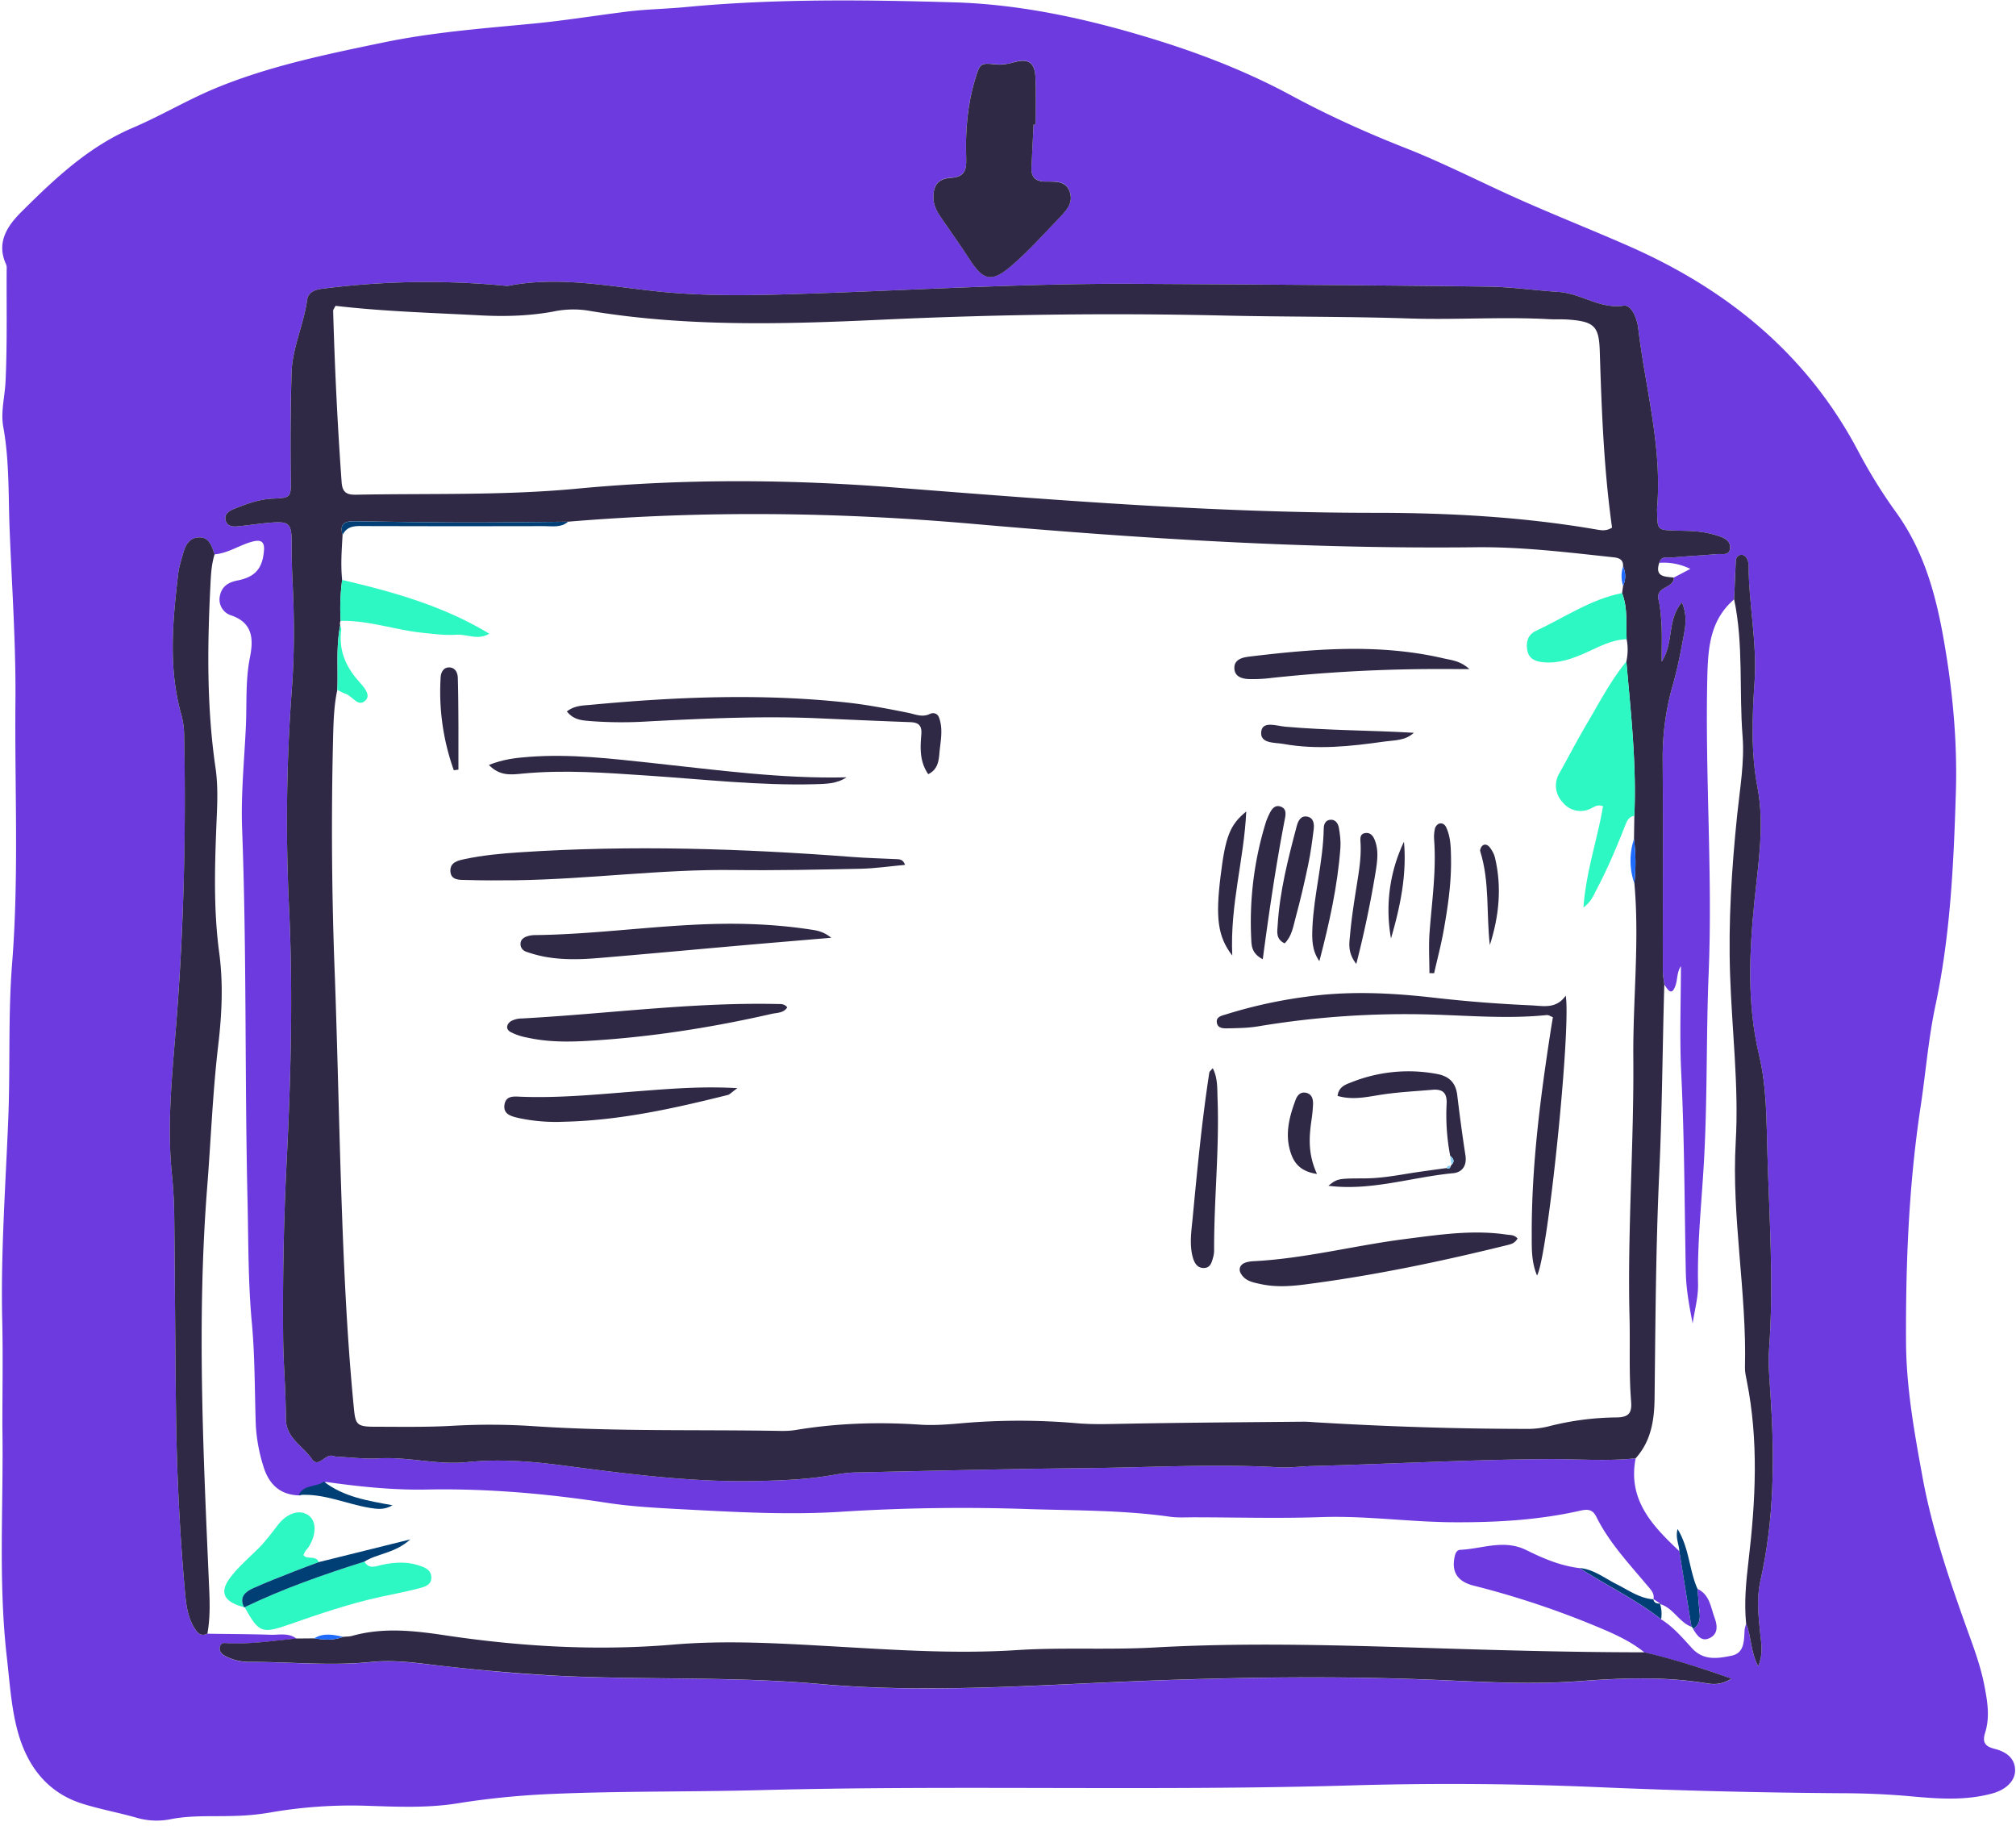 <svg xmlns="http://www.w3.org/2000/svg" xml:space="preserve" style="fill-rule:evenodd;clip-rule:evenodd;stroke-linejoin:round;stroke-miterlimit:2" viewBox="0 0 173 157"><path d="M492.909 105h.042c0-.325.013-.651-.003-.975-.014-.298-.14-.392-.427-.313a1.014 1.014 0 0 1-.406.046c-.307-.036-.315-.003-.405.293-.166.541-.208 1.092-.188 1.652.008.229-.033.378-.32.393-.271.015-.366.17-.354.434.008.164.094.293.181.421.183.269.376.532.551.806.292.458.46.505.879.145.34-.292.642-.629.953-.954.148-.155.328-.32.242-.565-.085-.246-.325-.205-.518-.211-.202-.007-.278-.102-.27-.289.013-.295.029-.589.043-.883m12.761 30.358.003.011c.03-.125-.053-.2-.123-.284-.377-.451-.784-.881-1.05-1.414-.078-.159-.178-.165-.34-.128-.85.192-1.713.241-2.584.237-.915-.003-1.822-.138-2.739-.106-.869.03-1.739.005-2.608.004-.171-.001-.344.012-.512-.012-.953-.135-1.916-.127-2.873-.156a39.439 39.439 0 0 0-3.859.051c-1.096.073-2.2.01-3.3-.048-.527-.028-1.055-.055-1.572-.135-1.228-.188-2.457-.296-3.7-.272-.696.014-1.391-.06-2.082-.157-.156.123-.416.052-.517.278-.418 0-.656-.227-.769-.61a3.431 3.431 0 0 1-.154-.864c-.023-.696-.016-1.39-.081-2.087-.077-.83-.069-1.669-.088-2.503-.06-2.555-.015-5.113-.112-7.668-.027-.713.048-1.422.079-2.133.019-.463-.01-.926.082-1.388.072-.359.072-.712-.386-.867a.343.343 0 0 1-.23-.412c.041-.188.173-.27.361-.307.372-.074.518-.255.545-.627.012-.175-.069-.216-.228-.176-.27.068-.504.242-.79.265-.06-.159-.1-.353-.317-.348-.228.005-.296.193-.345.379-.032.12-.072.239-.086.361-.114.971-.209 1.942.062 2.906.037.133.057.274.059.413a59.63 59.63 0 0 1-.169 6.038c-.081 1.005-.184 2.006-.083 3.016.028.277.044.556.047.835.016 1.364.021 2.728.038 4.092.015 1.224.076 2.447.184 3.667.024.262.052.524.199.756.065.102.134.171.263.11.433.006.865.007 1.298.021.181.006.374-.046.537.08-.462.044-.922.116-1.389.098-.077-.003-.163-.028-.189.074-.022.088.039.15.107.186.153.08.32.124.493.123.837-.004 1.675.088 2.512.002.358-.037.711-.008 1.067.034.909.107 1.82.201 2.735.248 1.813.092 3.632.01 5.443.171 2.173.194 4.345.028 6.514-.058 2.065-.082 4.126-.113 6.189-.026.977.041 1.952.098 2.931.026.866-.065 1.736-.1 2.602.04.142.023.297.05.538-.091a16.544 16.544 0 0 0-1.794-.543c-.242-.197-.516-.332-.801-.456a18.083 18.083 0 0 0-2.716-.919c-.325-.082-.451-.272-.397-.567.014-.08.037-.167.126-.171.452-.021.896-.223 1.36.008.342.17.702.323 1.092.369.555.36 1.157.644 1.68 1.055.252.156.441.382.637.596.241.261.536.209.814.152.267-.055.254-.31.268-.526.003-.045.02-.089.031-.134.11.259.083.561.249.88.106-.261.063-.457.044-.649-.037-.371-.084-.741.001-1.113.288-1.269.293-2.554.207-3.844-.02-.31-.051-.622-.028-.93.097-1.337.006-2.67-.034-4.004-.021-.684-.013-1.375-.171-2.039-.254-1.064-.203-2.12-.095-3.193.077-.768.209-1.546.062-2.319-.138-.726-.111-1.457-.061-2.18.056-.816-.124-1.609-.124-2.416a.26.26 0 0 0-.02-.09c-.022-.062-.067-.113-.131-.11-.066.003-.109.059-.112.127-.013.263-.023.526-.034.79-.494.427-.537.985-.552 1.598-.048 2.03.111 4.058.028 6.088-.054 1.316-.023 2.634-.101 3.951-.048.819-.135 1.637-.118 2.46.006.27-.071.541-.111.812-.069-.354-.134-.704-.141-1.055-.027-1.364-.027-2.728-.094-4.091-.036-.735-.007-1.474-.007-2.211-.085.13-.068.272-.11.395-.079.235-.161.091-.232-.018-.011-.091-.03-.183-.03-.274-.002-1.44.006-2.88-.003-4.32a5.413 5.413 0 0 1 .204-1.556c.099-.341.166-.692.231-1.042.037-.203.07-.415-.04-.677-.311.366-.158.82-.416 1.223 0-.295.008-.511-.002-.726a3.31 3.31 0 0 0-.063-.553c-.062-.277.32-.227.315-.453l.34-.178a1.228 1.228 0 0 0-.64-.125c.041-.153.172-.102.268-.11.309-.029.619-.043.928-.07.098-.008.243.038.262-.114.019-.148-.107-.217-.226-.256a2.111 2.111 0 0 0-.408-.091c-.169-.02-.341-.018-.511-.024-.348-.013-.348-.013-.357-.374a.962.962 0 0 1 0-.093c.107-1.269-.249-2.49-.393-3.732a.843.843 0 0 0-.086-.264c-.041-.085-.118-.182-.207-.168-.485.078-.88-.252-1.341-.282-.495-.032-.989-.105-1.484-.111-2.406-.028-4.811-.043-7.217-.056-2.361-.013-4.717.14-7.075.212-.916.029-1.831.041-2.745-.052-1.031-.105-2.058-.322-3.102-.121-.029.006-.062.002-.092-.001a16.817 16.817 0 0 0-3.759.065c-.165.02-.281.084-.301.232-.068.507-.303.972-.32 1.496-.025.73-.019 1.458-.013 2.188.003.379-.003.389-.373.404-.287.012-.546.11-.805.214-.102.042-.203.108-.164.242.031.105.133.125.229.116.216-.02.43-.054.646-.073.441-.04.482.001.482.432 0 .263.006.527.019.791.037.729.04 1.458-.014 2.187a36.96 36.96 0 0 0-.058 4.514c.082 1.74.038 3.478-.049 5.213a61.071 61.071 0 0 0-.073 3.631c.005.558.056 1.115.056 1.673.001.405.35.565.536.835.127.186.262-.084.409-.069.03.003.06.017.091.019.294.015.589.053.882.036.607-.035 1.203.141 1.81.078.653-.068 1.308-.019 1.95.065 1.324.173 2.643.35 3.984.324.529-.01 1.053-.028 1.574-.119.168-.029.338-.055.508-.058 1.582-.034 3.164-.074 4.747-.089 1.319-.013 2.638-.091 3.957-.017.232.013.465-.02.698-.026 1.613-.043 3.224-.132 4.838-.143.604-.004 1.209.049 1.813-.015-.167.857.348 1.392.899 1.91l.25 1.558c-.258-.097-.375-.389-.646-.468l.008-.008-.149-.098m-33.997-3.542c0-.73.014-1.46-.003-2.189-.032-1.382.068-2.76.124-4.138.044-1.07-.005-2.142.079-3.207.143-1.799.052-3.599.069-5.398.011-1.177-.072-2.355-.119-3.531-.029-.707-.003-1.425-.132-2.131-.055-.303.032-.617.047-.924.036-.759.019-1.521.023-2.282 0-.047.006-.099-.012-.138-.21-.456.036-.802.32-1.084.68-.677 1.377-1.337 2.285-1.725.584-.249 1.134-.58 1.721-.822 1.107-.455 2.279-.695 3.446-.937 1.016-.211 2.05-.289 3.082-.388.645-.062 1.287-.167 1.931-.247.4-.05.803-.055 1.204-.093 1.84-.175 3.689-.152 5.534-.098 1.398.041 2.768.346 4.097.754.971.298 1.928.668 2.835 1.157.762.412 1.558.772 2.365 1.089.767.302 1.497.677 2.246 1.014.778.35 1.572.662 2.352 1.005 2.031.893 3.672 2.227 4.725 4.224.231.437.494.863.784 1.264.55.764.799 1.632.963 2.54.193 1.07.297 2.15.263 3.233-.045 1.468-.113 2.936-.422 4.383-.144.679-.198 1.377-.302 2.064-.245 1.613-.31 3.235-.302 4.865.006.937.17 1.845.337 2.76.215 1.18.616 2.301 1.02 3.424.11.305.208.613.267.937.058.31.101.609.005.916-.053.172-.027.277.19.331.31.076.437.251.426.467-.01.201-.19.376-.465.452-.55.152-1.116.111-1.666.061-.48-.044-.959-.064-1.438-.065a137.843 137.843 0 0 1-5.023-.125 70.53 70.53 0 0 0-4.931-.04c-4.113.127-8.227-.008-12.338.102-1.411.037-2.822.017-4.231.076-.664.027-1.329.09-1.985.196-.621.099-1.24.07-1.857.05a9.74 9.74 0 0 0-2.027.143 5.124 5.124 0 0 1-.739.066c-.433.014-.866-.018-1.298.07a1.47 1.47 0 0 1-.692-.035c-.371-.106-.754-.174-1.122-.291-.733-.234-1.136-.799-1.324-1.499-.131-.489-.162-1.006-.22-1.513-.181-1.577-.065-3.162-.092-4.743" style="fill:#6d3adf;fill-rule:nonzero" transform="translate(-1965.258 -426.85) scale(4.167)"/><path d="M504.822 114.575c-.171-1.219-.215-2.428-.253-3.637-.016-.501-.109-.604-.623-.645-.139-.012-.28-.003-.419-.01-.962-.053-1.925.017-2.884-.015-1.273-.042-2.546-.031-3.818-.06-2.36-.055-4.719-.023-7.077.087-2.017.094-4.035.148-6.04-.193a2.008 2.008 0 0 0-.695.025c-.49.089-.981.104-1.482.078-1.004-.053-2.008-.081-2.998-.197-.024.051-.049.078-.048.104.033 1.179.09 2.356.175 3.532.016.213.113.256.295.253 1.52-.029 3.042.019 4.56-.125 2.185-.207 4.376-.193 6.559-.021 3.282.257 6.561.52 9.856.519 1.522 0 3.041.082 4.545.339.105.017.214.048.347-.034m.3 2.297c-.013-.318.025-.642-.093-.95l.021-.149a.48.48 0 0 0-.001-.399c.007-.145-.082-.176-.205-.189-.941-.101-1.881-.217-2.831-.206-3.45.039-6.888-.177-10.322-.479-2.79-.246-5.579-.28-8.37-.047-.712.005-1.424.016-2.136.015-.744-.002-1.487-.013-2.231-.025-.199-.003-.35.023-.275.281-.018.309-.041.617-.009.927a4.48 4.48 0 0 0-.031.843.113.113 0 0 0-.008.09c-.09.44-.041.886-.06 1.33-.069.32-.078.646-.087.972a77.323 77.323 0 0 0 .038 4.981c.077 2.171.105 4.344.219 6.515.04.759.093 1.517.166 2.274.036.376.045.431.424.432.541.001 1.086.011 1.623-.02a13.47 13.47 0 0 1 1.669.009c1.687.113 3.379.067 5.069.097.108.002.219-.002.325-.02.847-.14 1.697-.167 2.553-.109.262.018.528-.001.79-.023a13.667 13.667 0 0 1 2.419-.008c.34.031.681.018 1.023.012 1.225-.023 2.449-.03 3.673-.042.078 0 .155.007.233.012 1.441.087 2.883.135 4.327.136a1.78 1.78 0 0 0 .461-.047 5.839 5.839 0 0 1 1.425-.189c.268-.004.311-.114.293-.339-.046-.573-.018-1.148-.032-1.722-.045-1.786.093-3.568.078-5.353-.009-1.195.129-2.388.022-3.583.032-.305.03-.609-.008-.913l.007-.478c.047-1.064-.072-2.12-.164-3.177.032-.152.036-.305.005-.459m.972-1.269c.005.226-.377.176-.315.453.04.181.054.368.063.553.01.215.002.431.002.726.258-.403.105-.857.416-1.223.11.262.077.474.04.677-.065.35-.132.701-.231 1.042a5.413 5.413 0 0 0-.204 1.556c.009 1.44.001 2.88.003 4.319 0 .092.019.184.03.275-.037 1.286-.044 2.573-.103 3.859-.072 1.548-.079 3.099-.097 4.65-.005.463-.07.891-.39 1.248-.604.065-1.209.012-1.813.016-1.614.011-3.225.1-4.838.143-.233.006-.466.039-.698.026-1.319-.074-2.638.004-3.957.017-1.583.015-3.165.055-4.747.089-.17.003-.34.029-.508.058-.521.09-1.045.108-1.574.119-1.341.026-2.66-.151-3.984-.324-.642-.084-1.297-.133-1.95-.065-.607.062-1.203-.113-1.81-.078-.293.017-.588-.021-.882-.036-.031-.002-.061-.016-.091-.019-.147-.015-.282.255-.409.069-.186-.271-.535-.43-.536-.835 0-.558-.051-1.115-.056-1.673-.011-1.211.012-2.42.073-3.631.087-1.735.131-3.473.049-5.213a36.758 36.758 0 0 1 .058-4.514c.054-.729.051-1.458.014-2.187a16.09 16.09 0 0 1-.019-.791c0-.431-.041-.472-.482-.432-.216.019-.43.053-.646.073-.096.009-.198-.011-.229-.116-.039-.134.062-.2.164-.242.259-.104.518-.202.805-.214.37-.015.376-.025.373-.404a51.495 51.495 0 0 1 .013-2.188c.017-.524.252-.989.32-1.496.02-.148.136-.212.301-.232a16.817 16.817 0 0 1 3.759-.065c.03.003.063.007.092.001 1.044-.201 2.071.016 3.102.121.914.093 1.829.081 2.745.052 2.358-.072 4.714-.225 7.075-.212 2.406.013 4.811.028 7.217.057.495.005.989.078 1.484.11.461.03.856.36 1.342.282.088-.014.165.083.207.168a.896.896 0 0 1 .085.264c.144 1.242.5 2.463.393 3.732a.962.962 0 0 0 0 .093c.009.361.009.361.357.374.17.006.342.004.511.024.138.016.276.048.407.091.12.039.245.108.227.256-.019.152-.164.106-.262.114-.309.027-.619.042-.928.07-.096.008-.227-.043-.268.11-.096.296.12.282.3.303" style="fill:#2f2946;fill-rule:nonzero" transform="translate(-1965.258 -432.163) scale(4.167)"/><path d="M478.69 105.245c.062-.007.126-.004.185-.02.645-.181 1.285-.107 1.934-.009 1.553.231 3.114.321 4.684.188 1.085-.092 2.169-.026 3.254.035 1.269.072 2.537.161 3.812.079.943-.061 1.893-.001 2.837-.054 1.815-.102 3.63-.052 5.442.004 1.551.049 3.1.095 4.651.095.578.136 1.143.311 1.794.543-.241.141-.396.114-.538.091-.866-.14-1.736-.105-2.602-.04-.979.072-1.954.015-2.931-.026-2.063-.087-4.124-.056-6.189.026-2.169.086-4.341.252-6.514.058-1.811-.161-3.63-.079-5.443-.171a41.766 41.766 0 0 1-2.735-.248c-.356-.042-.709-.071-1.067-.034-.837.086-1.675-.005-2.512-.002a1.047 1.047 0 0 1-.493-.123c-.068-.036-.129-.098-.107-.186.026-.103.112-.077.189-.074.467.018.927-.054 1.389-.098l.364-.003c.201.03.401.046.596-.031" style="fill:#2f2946;fill-rule:nonzero" transform="translate(-1965.258 -298.113) scale(4.167)"/><path d="M507.583 127.613c-.043-.434-.001-.864.05-1.297.146-1.235.21-2.472-.037-3.704-.018-.091-.04-.184-.037-.276.039-1.552-.279-3.089-.19-4.643.066-1.149-.078-2.291-.116-3.437-.038-1.102.033-2.2.146-3.296.056-.538.153-1.092.111-1.615-.074-.941.022-1.892-.174-2.823.011-.263.021-.526.034-.789.003-.068.046-.124.112-.127.064-.003.109.048.131.11.011.029.021.06.021.09-.001.807.179 1.601.123 2.416-.05.723-.077 1.454.061 2.18.147.773.015 1.551-.062 2.319-.108 1.073-.159 2.129.095 3.193.158.664.15 1.355.171 2.039.04 1.334.131 2.667.034 4.004-.023.307.008.62.028.93.086 1.29.081 2.575-.207 3.845-.085.371-.038.741-.001 1.112.019.192.062.388-.044.649-.166-.319-.139-.621-.249-.88" style="fill:#2f2946;fill-rule:nonzero" transform="translate(-1965.258 -392.459) scale(4.167)"/><path d="M492.909 135.455c-.014.294-.03.588-.043.883-.008.187.068.282.27.289.193.006.433-.035.518.211.086.245-.094.41-.242.565-.311.325-.613.662-.953.954-.419.36-.587.313-.879-.145-.175-.274-.368-.537-.551-.806-.087-.128-.173-.257-.181-.421-.012-.264.083-.419.354-.434.287-.015.328-.164.32-.393-.02-.56.022-1.111.188-1.652.09-.296.098-.329.405-.293.144.017.269-.008.406-.046.287-.079.413.015.427.313.016.324.003.65.003.975h-.042" style="fill:#2f2946;fill-rule:nonzero" transform="translate(-1965.258 -553.746) scale(4.167)"/><path d="M478.746 108.57c.072.506-.098.967-.276 1.471.171-.095.226-.242.276-.373.174-.467.207-.984.497-1.41-.246-.024-.313.237-.497.312" style="fill:#003f76;fill-rule:nonzero" transform="scale(-4.167 4.167) rotate(60.352 303.167 -347.877)"/><path d="M506.493 108.429a.075.075 0 0 0-.036-.049l-.25-1.557c-.005-.138-.083-.267-.036-.454.246.4.238.849.412 1.234.013.153.022.307.04.459.017.146.008.278-.13.367" style="fill:#003f76;fill-rule:nonzero" transform="translate(-1965.258 -312.05) scale(4.167)"/><path d="M505.811 107.311a.686.686 0 0 1 .022.315c-.523-.411-1.125-.695-1.68-1.055.289.026.51.206.756.33.247.123.475.293.764.315l-.003-.011c.014.086.074.103.148.098l-.007.008Z" style="fill:#003f76;fill-rule:nonzero" transform="translate(-1965.258 -309.546) scale(4.167)"/><path d="M505.281 124.404c-.105.018-.144.088-.182.183-.181.46-.373.916-.605 1.353-.056.106-.094.224-.262.354.058-.761.293-1.417.404-2.087-.11-.043-.174.01-.239.041a.468.468 0 0 1-.59-.12.494.494 0 0 1-.07-.6c.196-.351.381-.708.586-1.053.25-.425.479-.864.794-1.248.092 1.057.211 2.113.164 3.177" style="fill:#2df7c2;fill-rule:nonzero" transform="translate(-1965.258 -448.396) scale(4.167)"/><path d="M478.67 126.724c1.055.246 2.092.538 3.03 1.107-.24.143-.456.005-.678.021-.228.016-.46-.016-.691-.039-.568-.059-1.115-.259-1.692-.246a4.48 4.48 0 0 1 .031-.843" style="fill:#2df7c2;fill-rule:nonzero" transform="translate(-1965.258 -478.3) scale(4.167)"/><path d="M505.122 127.198c-.303.008-.561.152-.827.272-.283.127-.57.233-.891.202-.17-.016-.301-.074-.33-.26-.026-.168.019-.31.183-.387.584-.273 1.123-.65 1.771-.777.119.308.081.632.094.95" style="fill:#2df7c2;fill-rule:nonzero" transform="translate(-1965.258 -475.188) scale(4.167)"/><path d="M483.321 128.914c-.146.127-.325.089-.49.09-1.224.004-2.449.003-3.673-.001-.188-.001-.375-.026-.479.182-.075-.258.076-.284.275-.281.744.012 1.487.023 2.231.025.712.001 1.424-.01 2.136-.015" style="fill:#003f76;fill-rule:nonzero" transform="translate(-1965.258 -492.417) scale(4.167)"/><path d="M478.631 125.323c.008.03.025.061.021.089-.057.409.083.749.348 1.051.1.114.26.278.165.392-.157.186-.281-.079-.428-.122-.058-.017-.111-.053-.166-.08.019-.444-.03-.89.06-1.33" style="fill:#2df7c2;fill-rule:nonzero" transform="translate(-1965.258 -468.575) scale(4.167)"/><path d="M505.282 122.639a1.413 1.413 0 0 1-.008-.913c.038.304.04.608.008.913" style="fill:#1e6bfc;fill-rule:nonzero" transform="translate(-1965.258 -435.246) scale(4.167)"/><path d="M505.05 128.251a.648.648 0 0 1-.001-.399.48.48 0 0 1 .001.399" style="fill:#1e6bfc;fill-rule:nonzero" transform="translate(-1965.258 -484.155) scale(4.167)"/><path d="M479.129 106.27c.097.169.239.092.369.065.245-.05.491-.068.732.008.131.041.283.092.277.266-.005.154-.155.185-.268.215-.253.067-.511.114-.767.17-.649.14-1.276.356-1.902.574-.554.193-.615.167-.908-.358.795-.384 1.627-.674 2.467-.94" style="fill:#2df7c2;fill-rule:nonzero" transform="translate(-1965.258 -308.842) scale(4.167)"/><path d="M476.649 108.838c-.427-.112-.52-.311-.267-.632.161-.205.361-.379.548-.562.156-.152.282-.325.414-.496.2-.258.456-.329.635-.2.167.121.164.404-.008.665-.017.025-.043.045-.059.071-.016.025-.026.055-.039.083.08.103.257-.008.315.143-.17.064-.341.125-.509.192-.282.112-.566.22-.842.345-.16.072-.293.181-.188.391" style="fill:#2df7c2;fill-rule:nonzero" transform="translate(-1965.258 -315.63) scale(4.167)"/><path d="M476.649 108.214c-.105-.21.028-.319.188-.391.276-.125.56-.233.842-.345.168-.067.339-.128.509-.192l1.886-.468c-.327.292-.679.289-.945.457-.84.266-1.672.556-2.467.94l-.013-.001" style="fill:#003f76;fill-rule:nonzero" transform="translate(-1965.258 -313.03) scale(4.167)"/><path d="M478.69 106.219c-.195.077-.395.061-.596.031.193-.119.395-.077.596-.031" style="fill:#1e6bfc;fill-rule:nonzero" transform="translate(-1965.258 -302.171) scale(4.167)"/><path d="M506.493 106.919c.138-.089.147-.221.13-.367-.018-.152-.027-.306-.04-.459.254.121.271.382.354.603.056.15.069.316-.091.402-.177.097-.273-.043-.353-.179" style="fill:#6d3adf;fill-rule:nonzero" transform="translate(-1965.258 -305.759) scale(4.167)"/><path d="M503.868 113.751c.114.665-.371 5.385-.591 5.763-.117-.281-.108-.556-.109-.826-.006-1.447.182-2.876.404-4.302l.032-.191c-.046-.016-.089-.048-.128-.044-.806.083-1.612.009-2.417-.012a18.38 18.38 0 0 0-3.522.244c-.197.033-.401.037-.602.041-.101.002-.242.014-.253-.132-.008-.112.112-.13.2-.158a9.792 9.792 0 0 1 1.633-.359c.882-.125 1.763-.082 2.644.019.663.076 1.327.127 1.994.157.253.011.517.082.715-.2" style="fill:#2f2946;fill-rule:nonzero" transform="translate(-1965.258 -388.575) scale(4.167)"/><path d="M490.263 122.195c-.31.028-.612.073-.916.08-.868.018-1.736.037-2.604.026-1.507-.019-3.002.191-4.506.211-.341.004-.682.004-1.023-.006-.132-.003-.309.009-.315-.188-.004-.18.163-.214.295-.242.38-.081.765-.116 1.153-.141 2.279-.15 4.555-.077 6.83.097.294.023.588.029.882.044.076.004.159-.008.204.119" style="fill:#2f2946;fill-rule:nonzero" transform="translate(-1965.258 -434.98) scale(4.167)"/><path d="M490.74 125.638c-.181-.262-.165-.542-.143-.813.016-.188-.052-.251-.225-.258-.62-.023-1.239-.05-1.859-.078-1.178-.053-2.355.001-3.532.062a8.544 8.544 0 0 1-1.208-.007c-.166-.015-.334-.021-.475-.198.162-.125.336-.121.494-.136 1.746-.164 3.494-.236 5.245-.05.433.046.858.128 1.283.213.15.03.293.101.451.026.079-.037.159-.013.191.072.09.243.029.492.008.737-.014.166-.038.337-.23.43" style="fill:#2f2946;fill-rule:nonzero" transform="translate(-1965.258 -457.109) scale(4.167)"/><path d="M502.876 113.59c-.059.102-.138.118-.211.136-1.372.339-2.753.628-4.156.809-.308.04-.618.061-.926-.007-.121-.027-.248-.047-.342-.136-.042-.04-.084-.101-.087-.154-.004-.085.062-.138.143-.159a.64.64 0 0 1 .137-.021c1.058-.053 2.084-.324 3.13-.457.693-.088 1.385-.195 2.086-.091.075.011.157 0 .226.08" style="fill:#2f2946;fill-rule:nonzero" transform="translate(-1965.258 -367.067) scale(4.167)"/><path d="M488.743 120.472c-.664.056-1.249.105-1.833.156-.99.087-1.979.179-2.968.262-.372.031-.745.04-1.115-.03a2.77 2.77 0 0 1-.357-.097c-.078-.025-.132-.088-.126-.173.005-.089.075-.13.153-.153a.528.528 0 0 1 .137-.02c1.459-.016 2.906-.27 4.369-.229.435.012.867.047 1.297.112.138.02.275.037.443.172" style="fill:#2f2946;fill-rule:nonzero" transform="translate(-1965.258 -421.546) scale(4.167)"/><path d="M487.836 118.56c-.075.121-.213.108-.323.134-1.228.28-2.469.475-3.727.552-.434.027-.87.032-1.298-.063a1.2 1.2 0 0 1-.351-.117c-.106-.06-.079-.165.011-.223a.482.482 0 0 1 .224-.055c1.751-.094 3.493-.335 5.251-.298.076.001.157-.008.213.07" style="fill:#2f2946;fill-rule:nonzero" transform="translate(-1965.258 -407.605) scale(4.167)"/><path d="M489.057 124.223c-.201.134-.427.136-.655.142-1.148.03-2.288-.101-3.43-.177-.865-.058-1.729-.125-2.597-.041-.218.021-.457.056-.683-.179.297-.119.563-.147.831-.167.854-.064 1.7.038 2.547.129 1.323.141 2.643.325 3.987.293" style="fill:#2f2946;fill-rule:nonzero" transform="translate(-1965.258 -450.942) scale(4.167)"/><path d="M486.81 116.852c-.127.092-.158.13-.196.14-1.112.278-2.229.527-3.383.552a3.662 3.662 0 0 1-.923-.076c-.146-.035-.332-.073-.293-.285.034-.185.205-.159.34-.154.792.03 1.578-.049 2.365-.11.661-.05 1.321-.11 2.09-.067" style="fill:#2f2946;fill-rule:nonzero" transform="translate(-1965.258 -393.559) scale(4.167)"/><path d="M501.885 126.457c-.393 0-.712-.003-1.029.001a32.144 32.144 0 0 0-3.056.182 2.992 2.992 0 0 1-.463.022c-.142-.007-.292-.051-.293-.23-.001-.148.12-.202.252-.224l.045-.007c1.34-.161 2.68-.275 4.015.036.158.037.335.046.529.22" style="fill:#2f2946;fill-rule:nonzero" transform="translate(-1965.258 -469.538) scale(4.167)"/><path d="M501.488 117.182a4.464 4.464 0 0 1-.073-1.063c.012-.218-.069-.312-.295-.292-.37.032-.741.049-1.109.11-.27.044-.546.101-.841.016.022-.187.16-.233.28-.279a3.172 3.172 0 0 1 1.777-.171c.245.048.377.183.407.433.05.415.105.829.169 1.241.033.212-.068.35-.251.367-.858.081-1.695.371-2.572.259.189-.147.189-.15.735-.152.296 0 .585-.046.875-.094.274-.045.55-.08.825-.119.042.023.069.009.082-.036l.02-.032c.08-.077.027-.133-.029-.188" style="fill:#2f2946;fill-rule:nonzero" transform="translate(-1965.258 -389.146) scale(4.167)"/><path d="M496.599 113.797c.106.207.091.423.099.629.039 1.038-.074 2.074-.071 3.112a.532.532 0 0 1-.016.138c-.029.104-.052.228-.186.235-.153.008-.211-.117-.242-.239-.066-.26-.023-.526.002-.786.095-1.001.19-2.003.343-2.998.004-.025.035-.046.071-.091" style="fill:#2f2946;fill-rule:nonzero" transform="translate(-1965.258 -382.542) scale(4.167)"/><path d="M497.629 123.35c-.234-.122-.231-.283-.238-.432a6.95 6.95 0 0 1 .298-2.376c.018-.058.043-.116.069-.171.048-.101.112-.208.24-.164.132.047.102.173.081.28-.18.936-.319 1.88-.45 2.863" style="fill:#2f2946;fill-rule:nonzero" transform="translate(-1965.258 -431.696) scale(4.167)"/><path d="M498.795 123.052c-.157-.22-.154-.459-.143-.702.032-.683.221-1.347.233-2.032.001-.086.036-.161.12-.175.112-.019.174.067.191.161.024.136.042.278.032.415-.058.789-.23 1.558-.433 2.333" style="fill:#2f2946;fill-rule:nonzero" transform="translate(-1965.258 -430.292) scale(4.167)"/><path d="M500.74 124.719c-.178.165-.399.151-.603.18-.692.098-1.387.175-2.084.049-.18-.032-.494-.001-.454-.263.032-.214.319-.107.49-.092.881.078 1.764.074 2.651.126" style="fill:#2f2946;fill-rule:nonzero" transform="translate(-1965.258 -456.83) scale(4.167)"/><path d="M501.061 122.973c0-.285-.018-.571.004-.853.048-.631.14-1.259.093-1.895a.8.8 0 0 1 .017-.229c.008-.039.048-.088.084-.1.062-.021.119.013.148.076.094.203.095.421.099.636.009.497-.063.986-.149 1.473-.053.301-.132.597-.199.894l-.097-.002" style="fill:#2f2946;fill-rule:nonzero" transform="translate(-1965.258 -428.934) scale(4.167)"/><path d="M498.08 123.127c-.188-.088-.152-.244-.144-.373.042-.698.215-1.371.393-2.043.028-.106.084-.221.219-.193.131.027.143.153.13.262-.031.244-.063.49-.114.731-.076.363-.16.724-.257 1.081-.05.186-.079.39-.227.535" style="fill:#2f2946;fill-rule:nonzero" transform="translate(-1965.258 -432.13) scale(4.167)"/><path d="M497.001 123.205c-.303-.395-.345-.783-.241-1.634.099-.812.19-1.059.529-1.333-.046.997-.336 1.913-.288 2.967" style="fill:#2f2946;fill-rule:nonzero" transform="translate(-1965.258 -431.405) scale(4.167)"/><path d="M499.555 122.771c-.185-.238-.143-.429-.128-.602.03-.338.083-.674.136-1.009.046-.29.096-.579.08-.874-.006-.096-.021-.199.108-.211.109-.009.161.077.193.168.07.197.045.399.015.597a21.813 21.813 0 0 1-.404 1.931" style="fill:#2f2946;fill-rule:nonzero" transform="translate(-1965.258 -428.88) scale(4.167)"/><path d="M498.746 117.435c-.34-.052-.473-.219-.546-.451-.118-.374-.024-.728.106-1.077.033-.089.099-.166.207-.145.131.025.156.134.151.247a3.123 3.123 0 0 1-.032.32c-.051.352-.073.702.114 1.106" style="fill:#2f2946;fill-rule:nonzero" transform="translate(-1965.258 -388.625) scale(4.167)"/><path d="M480.97 126.178a4.791 4.791 0 0 1-.271-1.92c.007-.096.057-.192.162-.197.133-.006.188.101.191.215.01.338.011.676.013 1.014v.875l-.095.013Z" style="fill:#2f2946;fill-rule:nonzero" transform="translate(-1965.258 -459.696) scale(4.167)"/><path d="M502.305 122.552c-.074-.646 0-1.299-.197-1.93-.011-.032.015-.093.044-.117.061-.051.122-.005.157.041.045.06.085.132.102.204.145.609.084 1.209-.106 1.802" style="fill:#2f2946;fill-rule:nonzero" transform="translate(-1965.258 -429.584) scale(4.167)"/><path d="M500.537 120.591c.061.69-.079 1.344-.267 1.992a3.276 3.276 0 0 1 .267-1.992" style="fill:#2f2946;fill-rule:nonzero" transform="translate(-1965.258 -430.284) scale(4.167)"/><path d="M501.488 115.931c.056.055.109.111.029.188l-.029-.188" style="fill:#86cff2;fill-rule:nonzero" transform="translate(-1965.258 -383.934) scale(4.167)"/><path d="M501.497 115.863c-.013.046-.04.059-.082.036.014-.043.039-.059.082-.036" style="fill:#86cff2;fill-rule:nonzero" transform="translate(-1965.258 -382.734) scale(4.167)"/><path d="M476.044 106.567c-.067.209-.076.427-.087.643-.063 1.255-.077 2.509.106 3.757.047.325.04.649.026.975-.039.944-.077 1.891.05 2.832.085.637.054 1.271-.021 1.901-.114.971-.15 1.947-.227 2.92-.217 2.759-.079 5.514.041 8.271.014.311.019.619-.037.926-.129.061-.198-.007-.263-.11-.147-.232-.175-.494-.199-.756a48.292 48.292 0 0 1-.184-3.667c-.017-1.364-.022-2.728-.037-4.092a9.69 9.69 0 0 0-.048-.835c-.102-1.01.002-2.011.083-3.016.162-2.009.21-4.023.169-6.038a1.648 1.648 0 0 0-.059-.413c-.271-.964-.176-1.935-.062-2.906.014-.122.054-.241.086-.361.049-.186.117-.374.345-.379.217-.005.257.189.318.348" style="fill:#2f2946;fill-rule:nonzero" transform="translate(-1965.258 -396.505) scale(4.167)"/></svg>